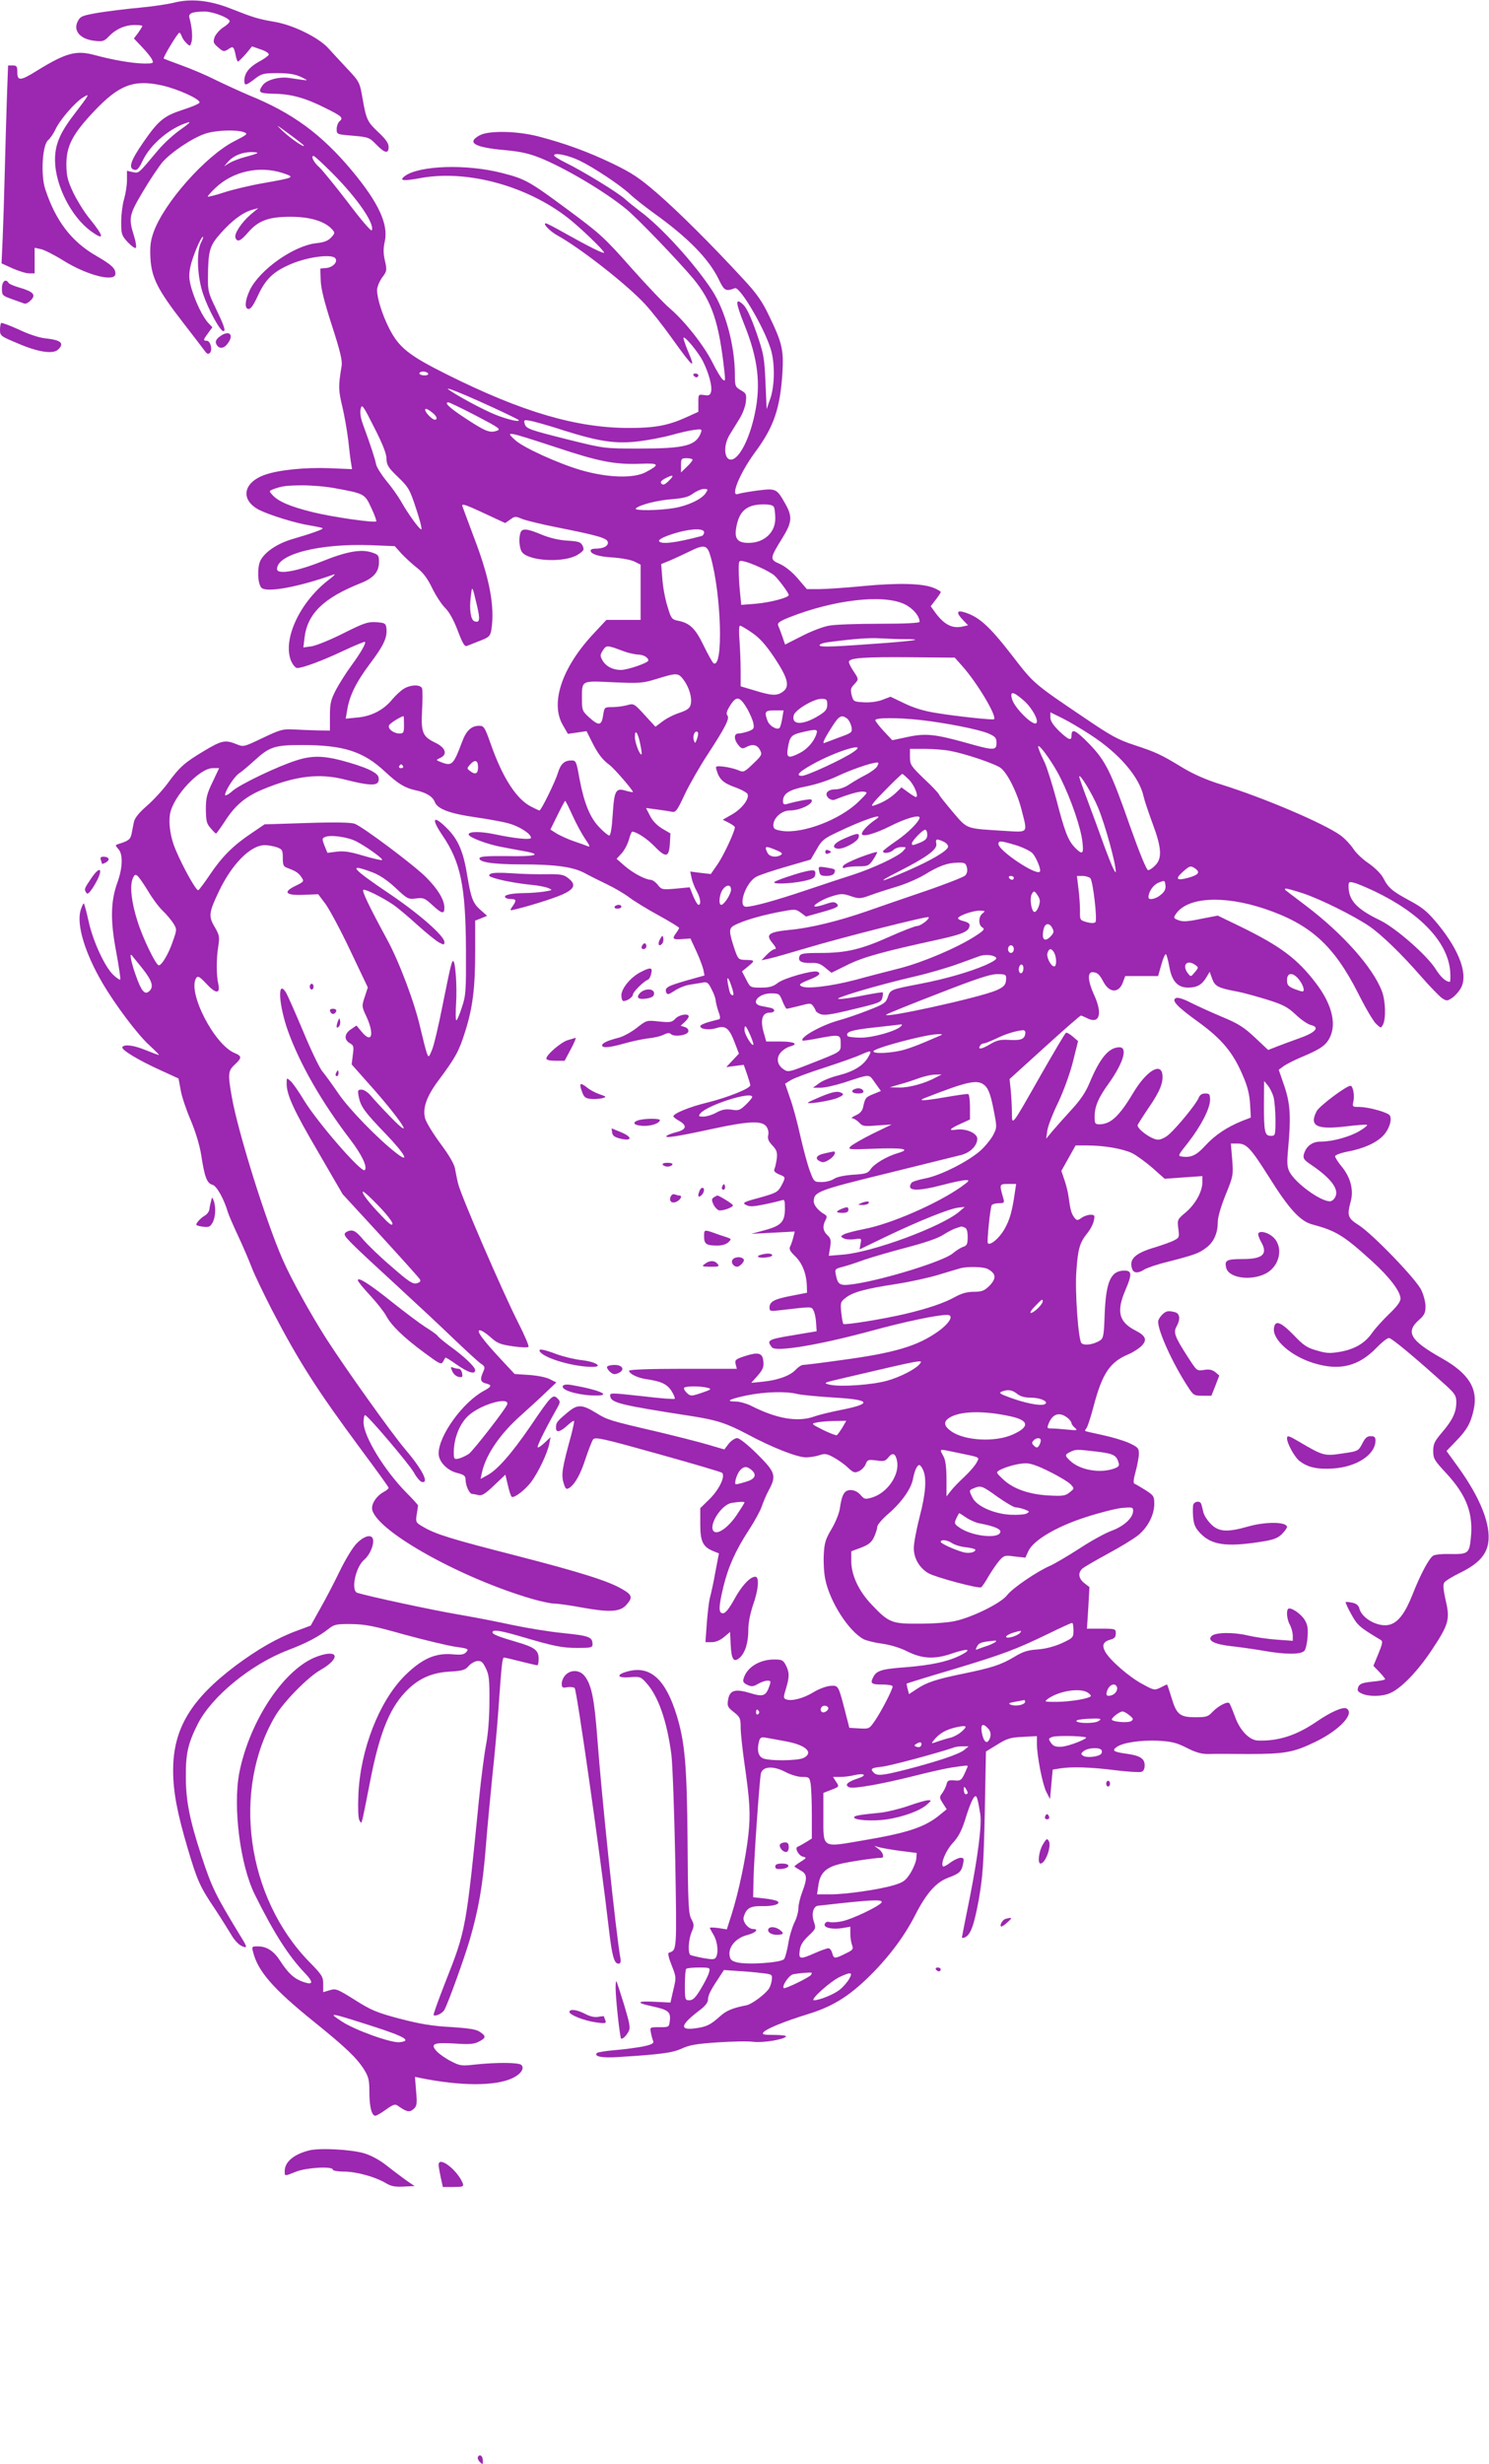 <?xml version="1.0" standalone="no"?>
<!DOCTYPE svg PUBLIC "-//W3C//DTD SVG 20010904//EN"
 "http://www.w3.org/TR/2001/REC-SVG-20010904/DTD/svg10.dtd">
<svg version="1.0" xmlns="http://www.w3.org/2000/svg"
 width="774pt" height="1280pt" viewBox="0 0 774 1280"
 preserveAspectRatio="xMidYMid meet">
<g transform="translate(0,1280) scale(0.1,-0.1)"
fill="#9c27b0" stroke="none">
<path d="M900 12785 c-30 -7 -109 -19 -175 -25 -66 -6 -162 -18 -213 -26 -85
-15 -94 -18 -108 -45 -25 -49 13 -93 88 -101 42 -5 50 -2 74 23 36 38 84 59
133 59 23 0 41 -2 41 -5 0 -3 -10 -19 -22 -36 l-22 -29 41 -43 c22 -23 46 -52
52 -64 11 -22 10 -23 -41 -23 -59 1 -160 18 -256 44 -96 26 -148 12 -298 -80
-88 -55 -104 -56 -104 -9 0 30 -3 35 -24 35 l-24 0 -6 -162 c-3 -90 -8 -262
-11 -383 -3 -121 -8 -279 -11 -351 l-6 -132 57 -26 c32 -14 70 -26 86 -26 l29
0 0 66 0 67 32 -7 c17 -3 72 -31 120 -61 122 -76 268 -112 268 -67 0 28 -19
46 -98 92 -130 74 -213 183 -267 348 -24 74 -15 228 15 254 11 9 28 34 38 55
22 49 103 143 144 167 37 23 35 19 -48 -90 -75 -98 -99 -158 -98 -239 2 -130
85 -292 187 -366 73 -53 69 -28 -11 70 -25 31 -61 89 -81 130 -30 64 -35 86
-36 146 0 96 31 157 142 275 131 139 208 169 356 136 84 -19 200 -72 194 -89
-2 -6 -39 -22 -83 -36 -102 -33 -129 -55 -209 -170 -67 -97 -79 -135 -47 -143
14 -4 24 6 43 46 41 87 143 173 239 201 14 4 -4 -12 -40 -37 -35 -24 -89 -73
-119 -109 -105 -125 -98 -119 -131 -113 l-30 7 0 -49 c0 -27 -7 -71 -15 -98
-8 -27 -15 -80 -15 -118 0 -64 2 -71 34 -106 19 -20 38 -34 42 -29 4 4 0 31
-9 60 -30 95 -26 111 46 232 36 61 82 129 101 152 45 52 154 125 221 148 54
19 165 23 204 8 21 -8 17 -12 -52 -47 -148 -76 -365 -320 -419 -473 -16 -45
-19 -75 -16 -135 6 -101 38 -164 169 -333 55 -71 107 -139 115 -150 10 -14 17
-16 25 -8 15 15 3 63 -16 63 -20 0 -19 5 7 40 l22 30 -21 22 c-29 31 -68 112
-88 181 -13 47 -14 67 -6 109 11 53 55 158 66 158 3 0 -1 -13 -10 -30 -25 -48
-20 -177 11 -268 27 -80 88 -192 105 -192 14 0 4 28 -42 124 -35 72 -39 87
-38 155 1 140 9 165 65 228 58 66 115 109 164 123 l33 9 -41 -34 c-48 -42 -86
-100 -78 -120 9 -25 27 -17 64 26 54 63 108 83 222 83 101 0 178 -23 216 -65
16 -18 16 -20 -5 -43 -16 -17 -37 -25 -75 -29 -118 -12 -295 -137 -347 -243
-26 -55 -29 -96 -8 -99 11 -2 26 18 48 66 42 91 82 129 177 169 82 34 196 50
223 32 22 -16 -4 -50 -42 -54 l-32 -3 2 -60 c1 -42 18 -111 58 -235 43 -132
55 -183 51 -210 -18 -105 -17 -128 3 -210 11 -47 25 -125 31 -175 5 -49 12
-104 15 -121 l5 -31 -117 5 c-126 5 -265 -9 -335 -34 -116 -40 -130 -132 -30
-183 57 -28 190 -69 261 -80 35 -6 66 -12 68 -15 5 -5 -57 -27 -153 -55 -81
-23 -146 -67 -170 -112 -18 -36 -15 -122 5 -142 27 -27 194 4 376 69 11 4 2
-6 -20 -23 -154 -115 -248 -313 -202 -426 9 -20 23 -37 32 -37 28 0 131 38
241 90 59 28 109 48 111 46 7 -7 -22 -57 -71 -124 -26 -35 -61 -91 -79 -124
-28 -54 -32 -72 -32 -137 l0 -76 -65 1 c-36 1 -92 3 -125 5 -54 3 -69 -1 -159
-44 -99 -47 -100 -48 -138 -32 -58 23 -76 19 -168 -36 -100 -60 -126 -82 -190
-170 -27 -36 -76 -89 -109 -117 -40 -35 -61 -62 -65 -82 -3 -16 -9 -44 -12
-61 -6 -29 -16 -37 -68 -53 -18 -6 -18 -7 0 -27 24 -27 22 -97 -6 -174 -35
-97 -37 -197 -6 -359 14 -77 24 -142 21 -144 -3 -3 -19 8 -36 24 -45 43 -106
176 -128 277 -11 49 -22 91 -25 94 -2 3 -10 -13 -17 -35 -22 -75 22 -221 113
-377 66 -113 183 -269 244 -324 30 -28 53 -51 50 -51 -4 0 -34 11 -68 25 -63
26 -112 32 -122 16 -8 -13 85 -69 198 -120 l94 -43 11 -59 c5 -33 29 -103 52
-157 26 -62 46 -128 55 -182 17 -113 30 -147 58 -154 22 -5 60 -73 81 -144 4
-13 27 -67 52 -120 25 -53 56 -126 70 -162 13 -36 62 -137 107 -225 139 -267
235 -417 462 -723 79 -106 144 -196 144 -200 0 -5 -12 -15 -26 -22 -38 -21
-66 -64 -59 -93 29 -114 463 -355 830 -462 48 -14 102 -25 119 -25 17 0 83 -9
146 -21 140 -25 195 -22 227 16 33 37 29 51 -22 80 -72 43 -221 89 -550 174
-337 86 -418 111 -482 148 -42 24 -43 26 -37 66 4 23 7 44 7 47 0 3 -26 32
-59 65 -115 116 -224 294 -224 366 0 21 3 39 8 38 14 -1 227 -252 253 -297 14
-26 33 -48 42 -50 40 -8 2 66 -90 174 -65 76 -307 415 -406 569 -80 125 -184
312 -227 411 -88 200 -233 664 -265 846 -21 119 -20 135 15 168 38 35 38 44 0
60 -107 44 -247 318 -200 390 8 12 17 8 50 -27 51 -56 76 -58 65 -5 -11 47
-11 133 0 199 7 46 5 57 -19 98 -33 55 -30 76 20 181 69 146 166 244 241 244
16 0 44 -5 62 -11 28 -10 31 -15 31 -55 0 -39 3 -46 28 -54 40 -15 54 -24 70
-48 13 -20 12 -22 -31 -43 -69 -33 -53 -51 41 -47 l76 3 37 -49 c20 -27 79
-136 129 -242 l92 -193 -16 -49 c-16 -48 -16 -50 9 -103 43 -94 27 -143 -26
-77 l-26 31 -31 -21 c-34 -24 -34 -55 0 -73 16 -9 18 -17 12 -59 l-6 -49 87
-98 c166 -185 251 -314 118 -178 -43 44 -90 95 -105 113 -15 18 -36 32 -48 32
-20 0 -22 -3 -15 -37 9 -50 31 -80 142 -195 99 -103 127 -156 51 -96 -93 72
-244 227 -299 308 -32 47 -70 99 -85 117 -14 18 -59 111 -99 208 -41 97 -81
188 -90 202 -44 67 -36 -66 11 -200 63 -175 176 -372 326 -568 60 -79 89 -141
74 -157 -17 -16 -245 247 -316 363 -27 45 -58 89 -69 99 -21 19 -21 19 -21
-13 0 -58 37 -139 165 -357 l126 -217 197 -214 c108 -118 201 -221 205 -229 5
-9 0 -15 -17 -20 -21 -5 -42 9 -130 86 -59 50 -125 114 -148 141 -33 39 -47
49 -67 47 -13 -2 -26 -9 -29 -16 -5 -15 25 -44 273 -272 99 -91 232 -215 295
-276 63 -60 126 -118 139 -127 22 -14 23 -19 13 -42 -18 -39 -15 -54 13 -61
33 -8 32 -16 -9 -38 -110 -59 -236 -233 -236 -326 0 -42 44 -88 96 -101 36 -9
44 -15 44 -35 0 -30 20 -74 34 -74 6 0 21 -3 33 -6 17 -5 35 6 81 50 l59 56
13 -55 c7 -31 16 -58 20 -60 13 -8 70 36 101 77 37 50 84 148 94 198 l7 35
-31 -29 c-17 -16 -33 -27 -36 -24 -5 5 38 92 96 195 23 40 23 43 7 59 -24 24
-33 15 -140 -143 -98 -143 -174 -230 -227 -257 l-33 -18 7 33 c21 94 95 202
205 299 40 36 97 88 127 117 l55 52 -34 17 c-19 10 -65 19 -108 22 l-75 5 -70
75 c-95 102 -132 152 -111 152 9 0 34 -16 56 -36 34 -31 51 -38 115 -47 41 -6
78 -8 82 -3 4 4 -21 62 -55 129 -78 153 -299 663 -311 720 -6 23 -12 58 -16
77 -3 22 -31 70 -75 129 -38 51 -74 110 -80 131 -15 54 8 117 73 203 84 113
103 146 135 249 39 122 52 224 52 419 l0 157 31 12 31 13 -35 31 c-38 33 -49
62 -67 171 -21 131 -47 194 -109 255 -70 69 -81 49 -22 -38 95 -139 121 -263
123 -587 1 -222 0 -245 -21 -307 -12 -38 -25 -68 -29 -68 -4 0 -4 42 -1 92 5
84 -3 203 -14 215 -8 7 -14 -18 -56 -227 -21 -107 -46 -213 -56 -235 -16 -39
-17 -39 -26 -16 -5 13 -20 72 -34 131 -29 129 -109 343 -173 460 -96 177 -133
255 -123 258 12 4 102 -41 156 -78 22 -15 78 -62 125 -105 47 -42 97 -83 113
-91 24 -13 27 -13 27 3 0 31 -132 147 -285 250 -199 134 -221 161 -90 112 38
-14 78 -41 121 -81 62 -58 66 -60 106 -55 39 5 46 2 85 -34 50 -46 63 -49 63
-14 0 41 -34 97 -95 158 -64 64 -327 261 -371 278 -20 7 -96 9 -249 4 l-220
-7 -69 -47 c-93 -62 -152 -121 -214 -213 -28 -42 -56 -79 -61 -82 -10 -6 -79
117 -119 212 -26 61 -37 135 -28 185 17 92 153 237 222 237 l33 0 -34 -72
c-30 -62 -35 -83 -35 -143 1 -60 4 -74 25 -97 13 -16 26 -28 28 -28 2 0 23 29
46 64 54 84 107 128 198 166 166 69 292 85 424 51 147 -37 184 -35 177 10 -3
26 -69 56 -197 90 -93 24 -153 24 -228 0 -97 -30 -293 -124 -334 -159 -21 -19
-39 -28 -39 -21 0 21 48 96 73 112 13 8 48 38 79 66 79 72 105 81 247 81 217
0 320 -33 433 -139 68 -63 103 -84 158 -96 54 -11 90 -33 100 -61 14 -36 77
-60 210 -79 63 -9 141 -23 174 -32 57 -16 116 -54 116 -75 0 -12 -81 -4 -186
18 -75 16 -140 16 -138 -1 2 -15 100 -52 174 -65 36 -7 89 -17 118 -22 93 -17
56 -28 -90 -25 -101 1 -142 -1 -145 -10 -8 -21 69 -33 217 -33 179 0 268 -13
329 -45 25 -14 78 -40 117 -59 40 -19 92 -50 117 -69 24 -18 92 -60 151 -92
58 -32 106 -61 106 -65 0 -3 -7 -15 -15 -26 -23 -30 -18 -36 30 -32 l44 3 30
-65 c17 -36 33 -80 37 -96 l6 -31 -93 -26 c-100 -29 -115 -37 -106 -62 6 -13
12 -12 44 9 21 14 56 28 78 31 22 3 52 9 67 11 23 5 30 0 47 -35 12 -22 21
-48 21 -58 1 -10 7 -35 14 -56 11 -28 11 -39 3 -42 -7 -1 -31 -8 -54 -14 -24
-7 -43 -16 -43 -21 0 -17 48 -22 85 -10 47 15 66 -1 95 -78 l21 -55 -33 -35
-33 -35 45 6 46 6 17 -48 c9 -27 17 -53 17 -58 0 -17 -115 -63 -223 -90 -92
-22 -177 -57 -177 -72 0 -3 14 -14 30 -23 44 -25 38 -46 -15 -59 -25 -6 -48
-16 -51 -20 -7 -12 48 -4 238 37 189 41 260 44 282 12 9 -13 13 -31 9 -45 -4
-18 2 -32 22 -53 22 -23 26 -35 23 -67 -3 -21 -8 -45 -12 -54 -5 -12 1 -19 23
-29 36 -14 36 -14 12 -60 -18 -32 -26 -37 -112 -61 -86 -23 -92 -27 -71 -38
19 -10 37 -9 95 3 40 8 80 18 90 21 15 6 17 1 17 -43 0 -68 -19 -89 -105 -112
l-70 -19 113 6 113 6 -7 -29 c-4 -16 -11 -37 -16 -47 -8 -15 -2 -26 26 -53 36
-35 58 -90 60 -154 l1 -35 -82 -16 c-89 -17 -113 -30 -113 -61 0 -19 5 -20 53
-14 174 20 164 20 176 -2 6 -11 12 -39 13 -63 l3 -44 -125 -21 c-128 -21 -137
-26 -107 -63 21 -25 248 13 527 89 165 45 332 80 383 80 38 0 14 -43 -48 -87
-106 -75 -226 -111 -503 -148 -100 -14 -189 -25 -198 -25 -8 0 -25 -11 -38
-25 -29 -31 -92 -54 -171 -62 l-60 -6 33 37 c27 31 33 45 30 74 -4 45 -25 51
-99 27 -46 -15 -50 -20 -45 -41 l6 -24 -280 0 c-176 0 -280 -4 -280 -10 0 -16
43 -37 90 -44 78 -11 108 -26 131 -62 12 -19 19 -37 16 -40 -3 -3 -80 3 -171
14 -166 18 -167 18 -164 -1 5 -34 56 -46 418 -102 135 -21 185 -37 295 -95
128 -69 259 -120 304 -120 21 0 53 5 70 11 28 10 39 8 74 -11 23 -13 57 -36
74 -53 29 -27 35 -29 58 -19 14 7 30 23 35 37 9 23 13 24 55 19 39 -6 47 -4
63 16 22 27 37 21 45 -19 14 -71 -49 -164 -128 -189 -38 -11 -41 -11 -62 13
-14 16 -33 25 -51 25 -33 0 -46 -22 -57 -99 -4 -24 -23 -71 -43 -104 -31 -52
-37 -72 -40 -133 -2 -39 1 -97 8 -128 24 -118 123 -271 200 -311 14 -7 57 -18
96 -23 43 -6 95 -22 132 -41 74 -37 141 -41 227 -11 82 28 112 26 54 -5 -67
-35 -154 -54 -288 -65 -125 -9 -154 -17 -171 -50 -18 -34 -12 -40 45 -40 31 0
55 -4 55 -10 0 -16 -59 -130 -92 -178 -29 -42 -30 -43 -81 -40 l-52 3 -18 70
c-40 155 -38 150 -81 148 -22 -2 -60 -16 -89 -34 -51 -31 -112 -47 -141 -36
-14 5 -14 12 -1 54 19 61 19 87 0 123 -14 27 -21 30 -61 30 -75 0 -141 -40
-158 -97 -6 -18 -2 -25 19 -35 21 -10 31 -9 55 5 15 9 37 17 49 17 18 0 19 -3
10 -29 -18 -51 -32 -56 -98 -36 -79 24 -107 16 -116 -32 -6 -34 -4 -40 29 -66
33 -26 36 -33 36 -80 0 -29 9 -110 19 -182 29 -202 33 -266 21 -377 -13 -117
-50 -296 -87 -412 l-25 -78 -44 7 c-24 3 -44 4 -44 1 0 -3 9 -20 20 -38 20
-34 26 -93 11 -116 -6 -11 -20 -11 -65 -3 -32 6 -61 13 -67 16 -14 9 -11 78 6
119 14 33 14 39 -2 69 -14 28 -17 77 -19 402 -3 392 -14 516 -56 653 -57 186
-135 259 -248 232 -70 -17 -66 -38 4 -32 52 4 57 2 84 -28 63 -68 109 -199
132 -375 6 -49 15 -295 20 -545 8 -480 9 -469 -33 -483 -7 -2 -1 -28 14 -65
24 -61 25 -63 9 -128 l-15 -66 -82 4 c-93 5 -100 -5 -15 -23 84 -18 99 -29 94
-73 -4 -36 -4 -36 -54 -36 -50 0 -50 0 -45 -27 3 -16 8 -35 12 -44 5 -13 -6
-19 -52 -29 -32 -6 -97 -15 -145 -19 -48 -4 -91 -11 -95 -15 -18 -18 27 -27
112 -21 225 14 280 22 329 44 38 18 77 25 185 32 75 5 159 7 187 3 51 -6 160
12 170 28 3 4 -25 8 -62 8 -56 0 -65 2 -55 14 15 18 108 56 231 94 123 38 204
87 303 181 107 102 194 216 253 331 59 116 110 173 172 196 59 22 70 32 78 72
6 27 4 32 -13 32 -10 0 -34 -11 -53 -25 -18 -14 -36 -23 -38 -20 -14 14 14 82
50 121 29 31 46 64 63 116 26 85 45 128 56 128 7 0 12 -17 24 -90 10 -55 -12
-225 -55 -442 -22 -108 -40 -199 -40 -202 0 -3 6 -3 14 0 31 12 49 62 74 198
21 123 25 182 31 454 l6 314 59 36 c51 32 69 37 132 40 l74 4 0 -40 c0 -64 29
-211 49 -250 l19 -37 7 77 7 76 37 6 c60 10 159 7 286 -9 65 -8 127 -12 137
-9 12 3 18 15 18 34 0 36 -24 51 -98 61 -64 9 -73 16 -48 34 31 23 125 37 216
33 71 -4 95 -10 149 -37 46 -24 76 -32 110 -32 25 1 120 1 210 0 190 0 235 8
350 64 124 60 204 146 161 172 -18 11 -81 -16 -161 -71 -102 -69 -196 -99
-301 -95 -44 2 -93 53 -118 123 -13 35 -26 67 -30 71 -10 11 -59 -15 -89 -47
-21 -23 -33 -26 -86 -26 -82 0 -99 14 -125 100 -12 39 -22 70 -24 70 -2 0 -17
-7 -34 -16 -31 -15 -34 -14 -91 17 -70 36 -175 128 -197 171 -18 34 -8 52 31
62 18 5 25 13 25 31 0 24 -2 25 -75 25 l-75 0 7 108 6 108 -27 21 c-30 24 -34
53 -9 76 10 8 70 43 133 77 63 34 134 77 157 96 50 41 83 106 83 162 0 40 -3
44 -46 72 -26 16 -51 31 -57 33 -7 2 -5 24 6 63 9 33 17 75 17 93 0 29 -5 34
-52 56 -29 13 -91 31 -138 41 -47 10 -87 19 -89 21 -2 1 1 8 7 15 5 7 22 57
36 111 45 172 85 232 181 272 22 9 52 28 67 42 33 32 25 54 -30 82 -86 44
-100 98 -52 210 35 81 34 101 -5 101 -71 0 -96 -56 -103 -228 -4 -112 -6 -124
-26 -136 -33 -21 -83 -27 -95 -12 -16 20 -34 268 -26 373 8 115 17 147 55 195
17 20 33 51 36 68 6 27 4 30 -18 30 -13 0 -34 -7 -46 -16 -22 -15 -24 -15 -38
2 -15 21 -20 37 -29 104 -3 25 -13 66 -22 91 l-16 47 37 66 37 66 62 0 c86 0
184 -17 232 -40 22 -11 69 -45 105 -76 l64 -57 98 7 98 7 0 -32 c0 -49 -37
-115 -87 -157 -43 -36 -44 -38 -38 -84 6 -44 5 -47 -22 -61 -15 -8 -60 -24
-99 -36 -106 -31 -138 -63 -118 -115 8 -20 33 -20 61 -1 12 8 66 27 120 40
144 37 165 45 202 73 40 29 61 76 61 133 0 26 16 81 41 143 40 98 40 103 34
184 l-7 82 35 0 c47 0 68 -23 166 -178 100 -160 160 -226 222 -242 126 -34
163 -57 313 -193 90 -82 146 -156 146 -193 0 -16 -21 -43 -60 -80 -33 -32 -71
-74 -86 -95 -37 -55 -90 -86 -164 -100 -57 -10 -74 -9 -125 6 -51 14 -70 27
-122 82 -67 68 -96 78 -101 33 -7 -60 89 -144 205 -180 135 -42 234 -18 328
79 27 28 56 51 65 51 14 0 140 -105 298 -248 45 -41 52 -53 52 -85 0 -52 -19
-93 -73 -156 -40 -47 -47 -61 -47 -98 0 -40 6 -49 69 -117 105 -114 141 -209
126 -340 -8 -76 -14 -80 -114 -78 -35 1 -71 -3 -80 -8 -21 -11 -67 -96 -110
-206 -37 -93 -73 -141 -117 -153 -57 -16 -145 31 -158 84 -4 16 -16 26 -37 30
-17 4 -32 5 -34 3 -2 -2 11 -31 29 -63 32 -58 42 -67 154 -134 11 -6 8 -20
-13 -71 l-26 -63 30 -31 c17 -18 31 -35 31 -38 0 -4 -30 -10 -66 -13 -54 -6
-67 -11 -74 -29 -6 -17 -3 -23 19 -33 36 -17 105 -16 146 2 56 23 142 111 216
222 90 135 97 161 74 259 -12 53 -15 82 -8 93 5 9 43 32 84 52 92 45 135 91
145 155 14 95 -41 233 -156 393 l-61 84 49 51 c57 58 77 94 92 162 25 110 -25
190 -166 269 -163 92 -189 135 -119 198 29 25 35 38 35 71 0 22 -10 60 -22 85
-27 57 -252 290 -325 337 -58 37 -62 49 -41 127 15 58 -3 124 -49 179 -18 22
-33 45 -33 52 0 6 28 17 64 24 84 16 145 43 184 81 36 36 53 98 31 112 -26 17
-112 39 -152 39 -37 0 -38 1 -32 29 7 31 -2 81 -15 81 -22 0 -162 -105 -176
-132 -40 -77 0 -97 152 -79 58 7 108 11 110 8 3 -3 -15 -18 -41 -33 -52 -30
-139 -54 -201 -54 -44 0 -76 -25 -87 -68 -4 -19 2 -28 35 -50 107 -72 151
-130 128 -171 -6 -12 -18 -21 -27 -21 -50 0 -179 94 -210 153 -13 26 -14 47
-7 122 15 166 11 232 -20 324 l-29 84 24 18 c13 10 58 33 99 50 95 40 124 60
144 103 34 72 7 175 -76 282 -95 124 -182 189 -386 289 l-122 59 -88 -17 c-67
-14 -94 -16 -116 -7 -26 10 -27 12 -14 32 59 88 246 99 460 28 239 -80 361
-190 488 -440 37 -74 79 -146 93 -158 25 -24 25 -24 36 -4 16 31 13 126 -6
174 -47 123 -203 298 -393 442 -58 44 -107 81 -109 83 -2 2 -2 5 0 7 3 3 45
-9 94 -25 92 -31 261 -115 344 -171 62 -43 166 -143 267 -259 46 -53 96 -104
110 -114 23 -15 27 -15 50 0 14 9 34 30 45 48 43 68 -1 194 -114 333 -55 67
-80 88 -146 124 -93 50 -114 67 -140 118 -11 22 -42 53 -76 77 -32 21 -68 56
-81 77 -14 21 -43 52 -66 69 -87 62 -393 193 -620 264 -78 24 -145 54 -200 87
-115 70 -140 81 -252 118 -83 27 -123 49 -248 134 -280 189 -272 182 -390 335
-119 153 -171 199 -250 222 -36 10 -37 -6 -2 -42 l26 -27 -31 -7 c-53 -11 -96
12 -143 78 l-20 28 26 34 c14 18 26 36 26 40 0 3 -16 13 -36 21 -57 24 -185
27 -365 10 -92 -9 -195 -16 -231 -16 l-64 0 -48 56 c-30 35 -66 63 -93 75 -53
23 -52 28 13 133 52 84 54 112 15 181 -44 78 -48 79 -144 67 -45 -6 -90 -14
-101 -18 -42 -16 9 108 89 217 98 132 130 228 142 411 7 122 -1 157 -72 303
-34 71 -63 112 -131 185 -168 182 -340 353 -449 447 -91 79 -131 105 -230 153
-127 61 -244 104 -385 141 -111 29 -260 32 -307 6 -70 -38 -27 -63 134 -77 76
-7 123 -17 180 -40 129 -52 336 -174 448 -266 59 -48 271 -269 349 -362 97
-118 133 -226 161 -477 6 -53 5 -58 -9 -46 -8 7 -31 45 -51 85 -43 88 -145
217 -222 283 -31 26 -123 123 -204 214 -137 155 -160 176 -332 303 -196 145
-218 157 -336 187 -185 48 -430 40 -506 -15 -34 -25 -10 -28 86 -10 240 42
546 -41 760 -207 62 -48 189 -170 189 -181 0 -9 -81 32 -215 107 -44 25 -83
45 -88 45 -18 0 20 -40 57 -61 121 -66 367 -259 459 -359 31 -33 94 -113 141
-179 112 -156 125 -165 80 -60 -14 34 -23 63 -21 65 8 8 77 -76 101 -123 31
-62 49 -130 42 -158 -5 -18 -11 -21 -36 -17 -30 4 -30 4 -30 -41 l0 -46 -57
-26 c-98 -45 -167 -58 -303 -58 -274 0 -556 83 -945 277 -201 100 -252 141
-303 242 -35 69 -62 155 -62 197 0 17 12 45 26 65 25 33 26 37 15 87 -9 38 -9
65 -1 100 20 90 -32 202 -171 369 -158 189 -308 299 -534 391 -49 21 -128 57
-175 80 -47 24 -125 57 -175 75 -49 18 -92 34 -94 36 -5 5 73 134 81 134 4 0
9 -8 13 -19 3 -10 14 -26 25 -36 18 -17 19 -16 26 9 6 27 1 79 -11 122 -8 25
14 34 80 34 39 0 117 -29 128 -47 4 -6 -10 -21 -31 -34 -20 -13 -41 -37 -47
-53 -8 -25 -6 -31 19 -52 26 -23 30 -24 52 -10 26 18 29 15 39 -31 3 -18 9
-33 12 -33 3 0 21 18 40 39 l33 40 46 -16 c25 -8 43 -20 41 -27 -2 -6 -25 -23
-52 -37 -50 -28 -74 -59 -75 -96 0 -30 7 -29 54 7 36 28 46 30 120 30 60 0 91
-6 121 -20 44 -22 48 -21 -61 -5 -54 8 -119 -10 -139 -38 -26 -37 -19 -42 59
-44 89 -1 164 -22 267 -74 87 -43 95 -51 74 -69 -8 -7 -15 -25 -15 -40 0 -28
0 -28 84 -35 81 -7 86 -9 122 -46 45 -46 64 -49 64 -12 0 18 -14 39 -49 72
-62 58 -67 69 -86 177 -15 86 -16 89 -78 155 -34 36 -79 85 -99 107 -50 56
-181 121 -278 138 -90 16 -108 21 -230 69 -111 44 -210 54 -300 30z m680 -742
c0 -10 -67 36 -109 75 -42 40 -39 38 32 -14 42 -31 77 -58 77 -61z m-242 -38
c-3 -3 -31 -12 -62 -20 -31 -8 -69 -23 -84 -32 l-27 -17 20 23 c26 31 71 50
119 51 22 0 37 -2 34 -5z m1674 -39 c71 -34 212 -127 263 -175 22 -21 78 -65
125 -99 176 -126 285 -237 337 -345 28 -58 36 -62 83 -44 25 10 147 -195 185
-312 24 -73 23 -192 -1 -262 l-19 -54 -6 140 c-6 131 -9 147 -48 260 -29 82
-51 128 -69 144 -41 37 -39 10 7 -105 71 -176 87 -309 55 -461 -26 -125 -75
-225 -116 -239 -43 -13 -52 68 -15 128 12 20 35 57 51 83 16 25 31 65 33 88 4
39 2 44 -26 60 -29 17 -31 21 -31 80 0 151 -49 332 -118 438 -92 141 -268 334
-378 414 -21 16 -55 43 -74 60 -38 35 -220 146 -312 191 -32 16 -58 32 -58 37
0 16 73 1 132 -27z m-1288 -62 c133 -133 223 -264 209 -300 -3 -8 -54 51 -124
144 -66 86 -133 168 -148 182 -30 26 -47 60 -31 60 5 0 47 -39 94 -86z m-254
-3 c65 -22 63 -23 -100 -52 -69 -12 -162 -34 -207 -49 -46 -15 -83 -24 -83
-21 0 4 17 23 38 43 91 88 229 119 352 79z m755 -1041 c4 -6 -5 -10 -19 -10
-14 0 -26 5 -26 10 0 6 9 10 19 10 11 0 23 -4 26 -10z m470 -241 c14 -14 -51
0 -115 25 -67 26 -218 108 -251 135 -13 11 62 -18 166 -65 105 -47 194 -90
200 -95z m-221 22 c124 -65 132 -71 107 -79 -35 -12 -58 -3 -163 66 -81 53
-112 82 -87 82 5 0 70 -31 143 -69z m-465 -224 c1 -33 9 -46 60 -95 55 -53 61
-64 94 -164 20 -60 32 -108 27 -108 -10 0 -67 78 -105 145 -16 28 -50 76 -77
108 -26 32 -50 70 -53 85 -5 27 -28 98 -67 204 -14 38 -18 66 -13 85 6 26 12
18 70 -97 44 -86 64 -137 64 -163z m244 235 c19 -17 22 -32 7 -32 -13 0 -50
37 -50 51 0 11 15 4 43 -19z m681 -89 c182 -57 268 -70 389 -55 50 6 126 21
167 32 41 12 94 24 118 27 38 5 42 4 36 -13 -25 -69 -81 -84 -323 -84 -177 0
-179 0 -357 44 -216 54 -230 59 -237 86 -5 19 -2 20 31 14 21 -4 100 -26 176
-51z m-39 -88 c216 -72 303 -89 432 -84 101 4 106 -3 29 -44 -63 -33 -198 -29
-336 11 -117 34 -300 117 -342 156 -54 49 -46 47 217 -39z m705 -63 c0 -5 -13
-21 -30 -37 l-30 -29 0 37 c0 34 2 37 30 37 17 0 30 -4 30 -8z m-123 -109
c-20 -20 -30 -24 -38 -16 -8 8 -4 15 17 27 44 23 52 19 21 -11z m-1736 -39
c154 -28 155 -29 189 -102 17 -36 28 -67 26 -70 -10 -9 -227 22 -332 48 -117
29 -177 55 -208 89 -18 20 -18 21 5 30 44 16 63 19 150 20 48 0 124 -6 170
-15z m1927 -26 c-21 -31 -92 -65 -164 -77 -75 -13 -212 -15 -199 -2 20 19 111
42 187 48 60 5 86 11 110 29 18 13 43 24 56 24 23 0 24 -1 10 -22z m-1016
-137 c24 18 28 18 63 3 21 -8 106 -29 189 -45 211 -42 256 -55 256 -78 0 -19
-25 -31 -67 -31 -13 0 -23 -4 -23 -10 0 -18 43 -32 118 -36 43 -3 92 -12 110
-21 l32 -16 0 -144 0 -143 -89 0 -89 0 -69 -74 c-163 -175 -224 -359 -157
-473 l26 -45 48 7 49 7 27 -54 c32 -64 55 -94 93 -122 25 -19 121 -130 121
-140 0 -2 -16 1 -35 6 -54 17 -62 4 -70 -122 -4 -67 -11 -110 -18 -110 -6 0
-29 19 -52 43 -49 51 -79 126 -103 253 -16 90 -18 94 -42 94 -36 0 -56 -18
-70 -65 -14 -46 -87 -195 -96 -195 -2 0 -22 9 -43 20 -77 39 -149 151 -211
328 -30 85 -35 92 -59 92 -41 0 -68 -25 -90 -86 -44 -117 -52 -125 -108 -103
-28 11 -28 11 -5 22 40 18 29 53 -25 79 -67 32 -75 53 -69 170 3 53 3 103 0
112 -8 22 -62 20 -97 -3 -16 -10 -42 -35 -59 -55 -44 -54 -108 -87 -180 -93
l-61 -6 7 41 c12 78 46 147 121 247 73 97 90 137 83 186 -3 21 -9 24 -52 27
-44 3 -64 -4 -170 -57 -67 -34 -141 -64 -165 -68 l-44 -6 6 51 c15 124 99 206
290 282 69 27 97 59 97 111 0 34 -3 38 -36 49 -57 19 -131 6 -260 -46 -133
-53 -234 -70 -234 -40 0 78 222 134 488 124 l124 -5 36 -40 c21 -22 57 -55 80
-73 31 -24 54 -54 78 -104 19 -39 49 -85 67 -103 21 -20 45 -62 66 -118 27
-70 36 -85 49 -80 10 4 40 16 68 27 47 18 52 24 58 56 19 119 -8 266 -89 477
-31 83 -59 158 -62 167 -4 14 21 5 109 -36 l114 -53 26 18z m1372 63 c3 -9 6
-35 6 -58 0 -73 -59 -126 -139 -126 -55 0 -73 20 -65 73 14 91 53 126 140 127
38 0 53 -4 58 -16z m-364 -129 c0 -9 -6 -17 -12 -19 -137 -36 -211 -45 -222
-27 -4 5 14 17 38 26 96 37 196 47 196 20z m34 -127 c56 -196 67 -584 15 -553
-6 4 -29 46 -52 93 -43 89 -72 116 -134 128 -30 6 -35 11 -53 73 -12 36 -24
101 -27 143 l-6 78 49 20 c27 12 71 32 99 46 77 38 92 34 109 -28z m256 -55
c30 -13 63 -32 74 -41 23 -21 76 -92 76 -103 0 -13 -93 -38 -171 -45 l-76 -6
-6 62 c-4 35 -7 87 -7 117 0 53 0 53 28 47 15 -3 52 -17 82 -31z m-1471 -197
c18 -75 15 -93 -13 -83 -19 7 -27 60 -19 126 7 62 7 63 32 -43z m2224 5 c43
-21 77 -61 77 -91 0 -6 -70 -10 -209 -10 -114 0 -233 -4 -262 -10 -30 -5 -93
-29 -141 -54 l-87 -44 -14 41 c-8 23 -18 49 -22 58 -5 13 7 22 57 42 232 92
491 122 601 68z m-792 -149 c39 -27 71 -63 117 -132 69 -105 79 -147 40 -174
-30 -21 -56 -20 -144 7 l-74 22 0 81 c0 45 -3 115 -6 157 -4 48 -3 77 3 77 5
0 34 -17 64 -38z m793 -32 c95 0 62 -7 -89 -19 -280 -21 -355 -24 -355 -13 0
6 19 13 43 16 145 19 220 24 277 20 36 -2 92 -4 124 -4z m-1459 -64 c22 -8 54
-15 70 -16 29 0 55 -15 55 -31 0 -12 -108 -49 -143 -49 -42 0 -78 19 -96 51
-12 22 -12 28 3 51 19 28 20 28 111 -6z m1758 -77 c78 -88 180 -259 164 -275
-5 -5 -194 15 -297 32 -65 10 -118 26 -168 50 l-73 35 -42 -16 c-26 -10 -64
-15 -97 -13 -52 3 -54 4 -63 37 -7 28 -5 37 12 55 26 28 26 27 -4 72 -14 21
-24 42 -22 48 6 19 85 24 321 22 l229 -2 40 -45z m-1449 -71 c29 -40 45 -94
36 -128 -4 -19 -18 -29 -59 -43 -29 -9 -69 -30 -88 -45 l-36 -27 -56 61 c-55
60 -57 61 -91 51 -19 -5 -54 -10 -77 -10 -41 0 -41 0 -48 -43 -8 -54 -22 -56
-73 -10 -35 32 -37 38 -37 93 0 101 -7 97 163 89 139 -6 152 -5 227 18 104 32
110 32 139 -6z m1769 -108 c41 -36 78 -103 64 -116 -17 -17 -113 78 -126 124
-13 44 5 42 62 -8z m-1438 -43 c13 -24 28 -57 31 -74 5 -27 3 -31 -27 -42 -17
-6 -40 -11 -50 -11 -25 0 -25 -31 -1 -60 15 -19 22 -21 40 -11 33 18 58 13 72
-14 13 -24 11 -28 -35 -72 -47 -45 -50 -46 -79 -33 -17 7 -51 15 -75 18 -41 4
-43 3 -36 -19 14 -47 34 -66 95 -88 34 -12 64 -29 66 -36 10 -25 -30 -76 -80
-105 l-49 -28 32 -16 c17 -9 31 -19 31 -23 0 -21 -58 -146 -89 -191 l-36 -52
-54 6 -53 7 7 -34 c4 -19 16 -49 26 -67 20 -35 25 -72 10 -72 -5 0 -17 20 -28
46 l-18 45 -73 -7 c-70 -6 -73 -5 -93 20 -11 14 -28 26 -37 26 -28 1 -94 36
-137 74 l-40 35 26 28 c14 15 31 47 38 71 6 23 14 42 17 42 22 0 77 -36 114
-74 61 -63 77 -61 82 10 l3 55 -43 25 c-26 16 -50 40 -63 66 l-21 41 52 -7
c29 -4 65 -9 79 -12 24 -5 29 1 72 93 26 54 79 146 118 205 92 141 115 186
102 202 -8 9 -3 24 16 54 32 49 49 45 88 -21z m415 23 c0 -24 -8 -35 -42 -56
-83 -52 -146 -52 -132 1 8 28 102 84 142 85 29 0 32 -3 32 -30z m-234 -72 c-4
-24 -10 -46 -14 -49 -13 -13 -52 10 -62 36 -18 48 -14 55 36 55 l47 0 -7 -42z
m1604 -86 c148 -96 253 -218 275 -321 4 -19 25 -81 46 -138 47 -125 51 -182
14 -218 -13 -14 -30 -25 -37 -25 -8 0 -44 88 -92 223 -103 294 -129 345 -216
435 -70 71 -90 80 -90 41 0 -29 -15 -23 -65 24 -31 31 -45 52 -45 70 l0 27 63
-31 c34 -17 100 -56 147 -87z m-3570 53 c0 -40 -2 -45 -23 -45 -31 0 -62 24
-55 42 5 11 60 46 76 48 1 0 2 -20 2 -45z m2303 33 c9 -7 19 -26 23 -43 5 -29
4 -31 -63 -55 -37 -14 -72 -27 -77 -29 -14 -6 -1 22 39 84 36 57 49 64 78 43z
m382 -8 c133 -15 304 -49 353 -70 36 -16 42 -23 42 -49 0 -40 -14 -40 -152 -1
-168 47 -216 52 -310 32 l-80 -17 -44 47 c-24 26 -44 52 -44 57 0 14 115 14
235 1z m-541 -72 c-12 -39 -47 -79 -86 -99 -60 -31 -71 -26 -63 24 10 61 18
70 72 83 77 18 85 17 77 -8z m-916 -53 c6 -27 9 -51 7 -53 -8 -9 -35 60 -35
90 0 44 16 24 28 -37z m301 53 c0 -7 -4 -22 -8 -32 -7 -18 -8 -18 -14 -3 -7
20 1 47 14 47 5 0 9 -6 8 -12z m1884 -230 c56 -113 107 -262 114 -335 7 -60
-1 -65 -40 -25 -35 37 -52 79 -97 253 -22 81 -49 166 -60 189 -11 22 -25 53
-30 68 -22 60 67 -57 113 -150z m-1077 136 c-53 -37 -242 -124 -267 -124 -39
0 -12 25 77 72 125 65 267 104 190 52z m506 5 c83 -16 235 -68 261 -89 35 -28
85 -128 107 -216 32 -125 38 -117 -87 -110 -207 13 -192 7 -270 98 -37 44 -70
85 -72 91 -2 7 -37 44 -78 82 -68 66 -73 73 -73 113 l0 42 80 0 c43 0 103 -5
132 -11z m-2457 -84 c0 -34 -14 -41 -40 -21 -19 14 -19 15 -1 35 25 28 41 22
41 -14z m2075 5 c-6 -11 -33 -31 -60 -45 -26 -13 -65 -36 -86 -50 -20 -14 -51
-25 -69 -25 -43 0 -62 -22 -39 -45 10 -9 23 -13 33 -9 67 27 128 45 149 42 25
-3 24 -4 -24 -51 -95 -94 -291 -169 -399 -153 -38 6 -45 11 -45 30 0 37 43 76
85 76 56 0 131 38 112 57 -5 4 -70 -7 -129 -24 -13 -3 -18 1 -18 15 0 40 32
60 120 77 48 9 118 32 160 52 69 33 177 71 208 72 10 1 10 -4 2 -19z m-2465 0
c3 -5 -1 -10 -10 -10 -9 0 -13 5 -10 10 3 6 8 10 10 10 2 0 7 -4 10 -10z
m2632 -72 c28 -30 50 -88 34 -88 -4 0 -22 11 -41 25 l-34 25 -30 -29 c-32 -30
-73 -53 -116 -66 -18 -5 -2 16 60 79 46 47 87 86 90 86 3 0 20 -15 37 -32z
m980 -141 c37 -88 93 -291 93 -335 -1 -15 -25 39 -56 123 -30 83 -72 198 -94
256 -22 58 -40 110 -40 114 0 23 66 -85 97 -158z m-2731 -43 c19 -42 49 -97
66 -122 25 -36 27 -44 12 -37 -10 4 -43 16 -73 26 -29 10 -68 28 -87 39 l-33
21 37 75 c20 41 38 74 40 74 2 0 19 -34 38 -76z m1574 -22 c-37 -25 -70 -59
-70 -73 0 -19 67 -1 150 41 77 39 150 60 150 43 0 -19 -61 -81 -124 -123 -36
-25 -66 -48 -66 -52 0 -14 38 -9 54 7 8 8 27 15 42 15 27 0 27 0 8 -21 -25
-28 -160 -91 -264 -124 -47 -15 -157 -51 -245 -81 -155 -52 -271 -84 -307 -84
-45 0 -1 128 54 156 18 10 89 33 158 53 l124 36 31 53 c26 47 39 57 105 88
143 69 261 107 200 66z m270 -78 c0 -19 -8 -28 -35 -40 -40 -16 -45 -17 -45
-5 0 13 56 71 69 71 6 0 11 -11 11 -26z m-2969 -34 c53 -27 142 -91 135 -97
-2 -3 -46 7 -97 22 -70 21 -103 26 -139 21 l-48 -6 -15 37 c-14 35 -13 39 2
45 28 13 117 1 162 -22z m3054 -2 c15 -7 24 -18 23 -27 -4 -21 -87 -70 -211
-124 -147 -64 -168 -66 -46 -4 146 74 202 115 196 144 -5 26 1 28 38 11z m375
-18 c36 -11 75 -30 87 -42 21 -24 47 -88 38 -96 -20 -21 -215 110 -215 144 0
18 10 18 90 -6z m-1245 -26 c29 -12 35 -18 24 -25 -24 -15 -58 -10 -69 10 -19
37 -12 39 45 15z m991 -90 c4 -17 1 -31 -9 -42 -9 -8 -105 -46 -214 -83 -109
-37 -243 -83 -299 -103 -144 -50 -295 -87 -398 -96 -111 -11 -128 -24 -91 -68
18 -22 22 -32 13 -32 -8 0 -27 -13 -42 -29 l-28 -29 42 9 c23 5 110 30 194 55
177 53 627 167 633 160 8 -8 -41 -46 -60 -46 -10 0 -75 -25 -142 -55 -147 -66
-225 -85 -361 -85 -86 0 -103 -3 -108 -17 -10 -25 9 -36 58 -35 35 2 51 -4 76
-25 l32 -26 83 41 c83 41 185 69 470 131 136 30 165 44 165 77 0 7 -13 15 -30
19 -16 4 -30 10 -30 15 0 13 77 40 113 40 29 -1 30 -2 15 -14 -23 -17 -23 -62
-1 -74 14 -8 7 -16 -40 -46 -94 -60 -268 -134 -388 -165 -63 -16 -168 -43
-233 -61 -132 -34 -253 -48 -280 -33 -15 8 -9 14 38 33 56 22 67 34 44 43 -24
8 -171 -33 -204 -58 -26 -20 -44 -25 -88 -25 -55 0 -56 0 -77 42 l-22 42 34
28 c35 29 34 31 -20 32 -31 1 -35 5 -51 51 -32 96 -33 113 -2 129 47 24 124
47 222 67 94 18 95 18 123 -2 l27 -20 78 22 c86 24 99 31 79 47 -9 8 -23 7
-52 -3 -22 -8 -47 -14 -55 -14 -28 -1 34 39 86 54 46 14 56 14 97 0 42 -14 49
-14 99 4 29 11 91 31 138 45 47 14 112 42 145 62 77 47 120 62 172 63 38 1 43
-2 49 -25z m1189 -7 c25 -19 14 -32 -40 -47 -59 -16 -68 -6 -27 31 37 33 41
34 67 16z m-5445 -116 c21 -36 55 -82 75 -101 20 -19 45 -49 56 -66 19 -31 19
-32 -2 -92 -22 -66 -59 -128 -74 -126 -15 1 -83 141 -110 228 -31 96 -41 181
-26 220 10 24 14 26 27 15 8 -7 32 -42 54 -78z m4500 69 c0 -5 -4 -10 -9 -10
-6 0 -13 5 -16 10 -3 6 1 10 9 10 9 0 16 -4 16 -10z m398 -2 c14 -19 37 -217
26 -228 -6 -6 -23 -6 -45 0 -35 10 -36 11 -35 58 0 26 -3 77 -8 115 l-8 67 30
0 c16 0 34 -6 40 -12z m367 -85 c-26 -23 -65 -31 -65 -14 0 29 24 64 52 76 32
13 33 13 36 -13 3 -19 -4 -33 -23 -49z m1111 17 c236 -113 378 -262 392 -412
2 -32 2 -58 -2 -58 -20 0 -47 24 -75 69 -47 72 -206 211 -288 251 -121 58
-163 104 -163 176 0 23 3 25 27 19 15 -3 64 -24 109 -45z m-3346 9 c0 -23 -36
-79 -51 -79 -15 0 -10 54 7 78 19 28 44 29 44 1z m1595 -32 c12 -19 13 -30 4
-56 -6 -17 -16 -30 -23 -28 -15 5 -24 67 -14 90 11 22 15 22 33 -6z m75 -168
c9 -16 8 -25 -6 -40 -34 -38 -53 -19 -38 39 8 28 30 29 44 1z m-200 -109 c0
-11 -7 -20 -15 -20 -8 0 -15 9 -15 20 0 11 7 20 15 20 8 0 15 -9 15 -20z m210
-19 c13 -25 13 -71 0 -71 -17 0 -42 48 -35 70 8 25 21 26 35 1z m599 -76 c13
-72 43 -105 97 -105 45 0 71 14 94 52 l18 30 13 -36 c14 -39 31 -48 127 -66
29 -5 98 -24 154 -41 87 -27 110 -39 153 -79 27 -26 62 -50 78 -54 51 -12 26
-40 -67 -72 -34 -12 -82 -30 -108 -40 l-46 -18 -69 65 c-58 54 -86 72 -173
108 -57 24 -129 57 -161 73 -34 18 -65 28 -75 24 -28 -11 3 -44 117 -126 121
-88 179 -158 229 -276 25 -57 35 -98 38 -149 l4 -70 -49 -19 c-75 -31 -136
-71 -186 -125 -46 -51 -75 -65 -120 -59 -26 3 -26 4 29 73 67 86 114 177 114
222 0 29 -3 33 -25 33 -18 0 -28 -7 -35 -24 -11 -29 -109 -149 -153 -188 -17
-16 -43 -28 -57 -28 -34 0 -113 58 -106 77 4 8 29 48 57 89 58 84 77 131 71
174 -9 62 -83 16 -149 -93 -74 -124 -119 -167 -178 -167 -23 0 -25 4 -25 40 0
52 19 98 76 176 74 105 97 184 53 184 -55 0 -101 -55 -155 -184 -20 -49 -48
-90 -94 -140 -36 -39 -80 -89 -99 -111 l-33 -40 6 42 c3 23 28 88 56 145 28
59 61 149 77 212 l27 108 -28 24 c-15 13 -31 22 -35 19 -5 -2 -63 -101 -130
-218 -156 -274 -150 -267 -151 -196 0 31 -3 83 -6 115 l-6 59 182 165 c100 91
185 165 189 165 3 -1 19 -7 34 -15 64 -31 79 26 33 125 -31 68 -34 115 -8 115
25 0 37 -11 56 -47 32 -63 83 -64 104 -3 l11 30 85 0 86 0 17 60 c9 33 20 57
24 53 4 -4 12 -35 18 -68z m-5340 -4 c53 -66 62 -99 35 -121 -22 -19 -40 3
-69 86 -22 61 -33 115 -21 103 2 -2 27 -33 55 -68z m4425 63 c27 -10 18 -20
-41 -47 -81 -35 -208 -72 -338 -97 -156 -30 -157 -30 -170 -69 -10 -30 -20
-37 -100 -68 -50 -20 -121 -44 -158 -54 -89 -25 -201 -88 -185 -104 2 -2 37 3
78 11 116 22 120 21 120 -26 0 -46 9 -40 -169 -110 -97 -38 -105 -40 -127 -25
-35 23 -41 61 -14 90 12 13 33 26 46 29 48 13 23 26 -49 26 l-74 0 -11 39
c-22 71 -11 111 29 111 29 0 32 19 4 25 -14 3 -36 7 -50 10 -56 12 -13 65 52
65 43 0 45 -2 60 -40 9 -22 19 -40 22 -40 4 0 34 7 66 15 56 15 60 15 72 -1 7
-10 13 -21 13 -24 0 -4 11 -12 23 -17 19 -9 55 -4 170 24 135 32 148 37 153
59 4 14 5 27 2 29 -2 2 -46 -5 -97 -15 -52 -11 -110 -20 -130 -19 -42 0 203
73 399 118 69 16 168 45 220 64 52 19 102 37 110 40 21 8 56 8 74 1z m1050
-47 c17 -12 16 -14 -3 -37 -21 -25 -21 -25 -36 -6 -33 43 -5 75 39 43z m-894
-16 c0 -11 -4 -22 -9 -25 -11 -7 -20 14 -13 32 7 19 22 14 22 -7z m-90 -53 c0
-33 -11 -45 -53 -63 -94 -39 -597 -149 -570 -125 5 4 125 53 268 108 197 77
272 102 308 102 42 0 47 -2 47 -22z m1517 0 c25 -28 39 -68 23 -68 -6 0 -26 7
-45 14 -29 13 -35 20 -35 45 0 38 27 42 57 9z m-2944 -43 c9 -25 12 -45 7 -45
-12 0 -17 10 -25 53 -10 51 0 47 18 -8z m880 -206 c-25 -25 -145 -59 -208 -59
-35 0 -66 4 -69 8 -13 22 20 32 139 45 72 8 134 15 140 16 5 0 4 -4 -2 -10z
m-783 -46 c11 -25 18 -48 16 -50 -8 -8 -46 55 -46 76 0 32 7 26 30 -26z m1430
15 c-1 -34 -19 -43 -79 -40 -50 3 -67 0 -106 -23 -44 -26 -64 -28 -50 -6 3 6
12 11 18 11 7 0 37 12 67 26 49 24 99 39 138 43 6 0 12 -5 12 -11z m-445 -18
c-114 -50 -172 -72 -216 -80 -64 -12 -129 -13 -129 -1 0 16 269 88 335 89 26
1 27 -1 10 -8z m-372 -111 c-25 -44 -76 -75 -155 -95 -37 -9 -82 -27 -99 -40
l-33 -24 40 0 c21 0 75 12 119 26 145 47 129 47 164 -1 l30 -42 -39 -16 c-40
-16 -43 -19 -54 -70 -4 -18 -17 -32 -39 -41 -17 -8 -25 -15 -16 -15 9 -1 24
-11 35 -22 17 -19 26 -21 94 -15 l75 5 -99 -48 c-54 -27 -106 -57 -115 -66
-15 -16 -8 -17 119 -12 154 6 198 -2 129 -22 -59 -17 -126 -57 -144 -85 -13
-20 -26 -24 -90 -28 -45 -3 -84 -11 -99 -21 -14 -10 -43 -17 -65 -17 -39 0
-40 1 -61 57 -12 31 -34 113 -50 183 -15 69 -39 158 -54 198 l-25 73 31 19
c17 10 96 40 176 65 79 26 162 55 185 66 57 25 61 24 40 -12z m353 -105 c-56
-31 -140 -54 -190 -53 l-51 1 50 15 c28 7 73 22 100 32 28 10 66 19 85 19 l35
1 -29 -15z m257 -46 c16 -17 28 -51 41 -118 19 -96 19 -96 -2 -137 -12 -22
-42 -59 -67 -81 -64 -56 -206 -128 -285 -143 -36 -7 -68 -17 -72 -23 -29 -43
24 -47 162 -11 52 14 106 25 120 25 22 0 19 -4 -24 -35 -123 -87 -366 -193
-504 -219 -46 -9 -92 -21 -104 -27 -20 -11 -20 -12 -3 -21 9 -6 35 -8 56 -5
38 5 38 5 32 -24 l-5 -29 143 69 c170 81 320 141 369 148 l35 4 -29 -25 c-92
-78 -448 -210 -604 -223 l-74 -6 7 44 c6 37 3 47 -14 63 -23 21 -27 47 -10 78
9 17 8 23 -6 31 -30 17 -55 46 -55 66 0 50 20 58 380 146 190 47 364 90 388
96 47 13 82 49 82 84 0 29 -60 55 -110 47 -43 -6 -35 4 26 32 l46 21 0 65 c0
35 -4 66 -9 67 -5 2 -60 -6 -123 -17 -112 -19 -146 -20 -99 -2 228 89 274 98
312 60z m1497 -56 c5 -20 10 -74 10 -119 0 -81 -1 -83 -24 -83 -32 0 -36 19
-36 165 l1 120 19 -23 c11 -13 24 -40 30 -60z m-2710 0 c0 -4 -15 -23 -33 -40
-30 -29 -38 -32 -74 -26 -30 4 -49 1 -79 -15 -21 -12 -52 -21 -68 -21 -25 0
-27 2 -15 17 36 43 269 117 269 85z m1365 -499 c-14 -96 -26 -139 -54 -188
-26 -46 -73 -86 -86 -73 -6 6 12 184 20 198 3 5 20 10 37 10 27 0 30 3 24 23
-22 77 -22 77 24 77 l42 0 -7 -47z m-3307 -67 c40 -41 72 -82 72 -92 -1 -14
-17 -2 -58 42 -66 68 -108 124 -94 124 5 0 41 -33 80 -74z m3046 -112 c11 -4
16 -19 16 -49 0 -37 -4 -45 -22 -51 -13 -4 -37 -19 -55 -34 -45 -40 -351 -135
-508 -159 -79 -12 -89 -7 -100 46 -6 31 -5 32 37 43 24 6 75 23 113 37 39 13
137 42 218 63 95 25 163 48 190 66 22 14 52 30 66 34 14 5 27 9 28 9 1 1 8 -2
17 -5z m119 -215 c46 -24 48 -50 8 -90 -25 -24 -38 -29 -79 -29 -34 0 -63 -8
-94 -25 -59 -33 -141 -61 -263 -90 -115 -27 -314 -59 -321 -52 -3 3 -8 29 -11
59 -5 51 -4 56 22 76 37 30 104 48 261 72 72 11 173 33 225 49 52 16 103 31
114 34 38 9 116 7 138 -4z m287 -169 c0 -15 -46 -60 -62 -60 -6 0 3 16 22 35
37 38 40 40 40 25z m-640 -326 c-23 -27 -101 -67 -169 -86 -79 -22 -241 -33
-296 -21 -39 9 -38 10 75 36 418 98 410 96 390 71z m-1101 -123 c22 -6 18 -9
-32 -26 -54 -18 -57 -18 -76 -1 -11 10 -18 23 -15 27 6 10 87 10 123 0z m1608
-31 c17 -14 41 -20 72 -20 53 0 99 -24 69 -35 -22 -9 -105 8 -182 37 -47 17
-55 23 -40 29 32 13 55 10 81 -11z m-1142 -1 c22 -5 104 -13 183 -18 201 -11
212 -32 37 -66 -49 -10 -108 -24 -130 -32 -87 -32 -198 -13 -333 56 -23 11
-58 21 -78 21 -57 0 -32 13 59 32 95 19 204 22 262 7z m-1509 -55 c-10 -26
-176 -239 -199 -256 -14 -9 -36 -20 -51 -24 -22 -5 -26 -3 -27 17 -4 85 32
173 87 215 72 56 206 89 190 48z m2617 -61 c97 -21 101 -55 10 -95 -90 -40
-244 -32 -315 15 -42 29 -46 51 -14 72 54 36 179 39 319 8z m300 -11 c9 -8 17
-20 17 -25 0 -5 8 -16 18 -24 15 -13 11 -14 -38 -9 -30 3 -67 6 -82 6 -26 0
-27 1 -16 28 22 51 58 60 101 24z m-1174 -47 c-12 -19 -25 -37 -29 -40 -4 -2
-36 10 -71 27 -63 32 -64 33 -34 39 17 4 58 7 92 8 l62 1 -20 -35z m1031 -67
c0 -7 -4 -19 -9 -27 -8 -12 -12 -13 -25 -2 -12 11 -14 17 -5 27 14 17 39 18
39 2z m-438 -63 c130 -27 120 -22 104 -53 -8 -15 -36 -48 -64 -74 -27 -25 -59
-58 -70 -73 l-22 -28 0 89 c0 59 -5 99 -15 118 -23 43 -29 41 67 21z m727 5
c86 -10 104 -18 115 -56 6 -18 1 -24 -25 -33 -73 -25 -175 -7 -226 41 -29 27
-29 32 0 46 28 14 35 14 136 2z m-242 -105 c49 -24 98 -54 109 -66 19 -21 19
-21 -6 -41 -22 -18 -35 -20 -110 -16 -103 6 -185 35 -237 85 -35 33 -36 35
-18 46 33 18 98 36 136 36 25 1 67 -14 126 -44z m-659 10 c20 -43 14 -124 -18
-245 -16 -63 -30 -136 -30 -161 0 -54 29 -103 76 -131 37 -21 260 -81 274 -73
5 3 23 29 39 58 17 28 42 65 56 81 24 27 29 28 80 21 l55 -6 16 35 c27 56 145
126 297 175 70 23 154 44 187 48 56 5 60 4 60 -15 0 -36 -48 -80 -111 -103
-33 -12 -108 -53 -167 -92 -59 -38 -127 -78 -151 -89 -70 -30 -198 -117 -226
-154 -31 -41 -181 -115 -270 -134 -33 -8 -116 -14 -185 -14 -145 -1 -160 5
-249 99 -67 70 -105 152 -106 223 l0 54 51 19 c39 15 54 27 67 54 9 20 17 44
17 54 0 10 26 41 59 69 69 60 118 130 127 181 8 42 21 71 33 71 4 0 13 -11 19
-25z m387 -140 c43 -30 85 -55 95 -55 10 0 31 -5 47 -11 26 -10 26 -11 9 -21
-10 -5 -48 -8 -85 -6 -85 5 -173 44 -195 87 -20 39 -20 40 7 51 36 15 43 12
122 -45z m-161 -109 c20 -13 52 -27 73 -30 64 -12 103 -27 103 -41 0 -42 -153
-26 -218 24 -21 15 -22 20 -11 44 7 15 14 27 15 27 2 0 19 -11 38 -24z m-76
-131 c12 -9 44 -19 72 -22 27 -3 50 -9 50 -13 0 -13 -30 -20 -58 -14 -44 11
-122 46 -122 55 0 14 34 10 58 -6z m632 -454 c0 -37 -2 -39 -62 -67 -41 -18
-86 -29 -126 -32 -50 -3 -76 -12 -119 -38 -70 -42 -117 -57 -268 -88 -141 -29
-191 -46 -242 -81 l-38 -25 -7 27 c-4 15 -6 28 -5 28 1 1 110 35 242 74 262
79 323 102 495 185 63 31 118 56 123 56 4 0 7 -17 7 -39z m-280 -15 c-18 -16
-70 -30 -70 -18 0 5 15 14 33 20 45 14 53 14 37 -2z m-125 -45 c-6 -4 -23 -13
-40 -19 -16 -5 -38 -13 -49 -17 -16 -7 -17 -6 -7 13 10 19 22 23 91 30 8 1 10
-1 5 -7z m629 -230 c10 -15 -4 -40 -26 -47 -27 -8 -33 1 -20 31 12 25 36 33
46 16z m-153 -31 c10 -6 19 -14 19 -19 0 -13 -106 -31 -179 -31 -64 0 -65 0
-42 17 56 39 159 56 202 33z m-323 -52 c-5 -15 -53 -23 -76 -12 -12 6 -6 9 23
14 22 4 44 8 48 9 5 0 7 -5 5 -11z m-1025 -25 c11 -10 -13 -32 -28 -27 -8 3
-11 12 -8 20 5 15 25 19 36 7z m-358 -22 c3 -5 1 -12 -5 -16 -5 -3 -10 1 -10
9 0 18 6 21 15 7z m1926 -21 c21 -17 22 -21 9 -30 -14 -10 -88 -5 -100 6 -7 8
39 44 55 44 7 0 23 -9 36 -20z m-161 -30 c-20 -13 -107 -13 -115 0 -3 5 21 10
57 12 70 3 79 1 58 -12z m-713 -56 c-15 -13 -40 -26 -55 -30 -15 -3 -44 -12
-65 -19 -36 -13 -38 -13 -25 3 30 39 68 60 128 72 47 9 50 3 17 -26z m137 20
c18 -17 20 -42 6 -64 -13 -21 -29 -2 -37 43 -6 40 5 48 31 21z m509 -48 c21
-4 -87 -47 -124 -49 -32 -2 -44 3 -56 20 -14 21 -14 23 8 31 19 7 140 6 172
-2z m-1559 -21 c105 -19 147 -58 94 -86 -31 -16 -187 -17 -215 -1 -23 13 -29
44 -17 89 5 17 12 21 33 17 14 -2 62 -11 105 -19z m706 -13 c0 -15 -11 -21
-27 -15 -12 5 -12 7 -1 14 17 11 28 11 28 1z m222 -32 c-27 -22 -134 -58 -295
-100 -130 -33 -157 -36 -175 -18 -20 20 -14 25 42 31 41 4 295 72 381 102 6 2
24 4 40 4 l30 0 -23 -19z m714 -1 c3 -6 2 -15 -3 -20 -15 -15 -76 -21 -93 -9
-13 9 -12 12 4 25 23 17 82 20 92 4z m-696 -84 c0 -2 -8 -20 -17 -40 -16 -33
-21 -36 -53 -33 -28 2 -35 -1 -39 -17 -2 -11 -11 -31 -21 -46 -18 -24 -18 -26
1 -56 l20 -31 -32 -26 c-78 -66 -167 -96 -404 -136 -216 -37 -205 -43 -205
125 l0 122 41 16 c42 16 42 17 25 42 l-16 25 37 0 c21 0 54 4 73 9 57 13 70
-1 16 -18 -52 -17 -68 -34 -41 -45 23 -9 168 17 332 58 78 20 168 40 200 45
77 11 83 12 83 6z m-946 -30 c27 -14 64 -25 85 -25 37 0 39 -2 45 -37 3 -21 6
-93 6 -161 l0 -122 -32 -20 c-18 -11 -37 -21 -42 -23 -16 -5 4 -45 27 -51 21
-5 20 -7 -10 -26 -18 -11 -33 -22 -33 -25 0 -2 14 -11 30 -20 36 -19 38 -39
10 -113 -11 -29 -20 -67 -20 -85 0 -18 -9 -51 -20 -72 -11 -22 -26 -70 -32
-108 -6 -37 -16 -74 -22 -83 -14 -19 -191 -31 -246 -17 -29 8 -35 14 -38 40
-4 43 36 88 93 102 43 11 62 31 30 31 -26 0 -57 39 -49 63 13 45 34 57 94 56
61 -2 103 12 80 26 -7 4 -38 11 -69 14 l-56 6 2 100 c3 113 31 508 38 542 9
39 65 42 129 8z m946 -107 c0 -5 -4 -8 -10 -8 -5 0 -10 10 -10 23 0 18 2 19
10 7 5 -8 10 -18 10 -22z m-351 -302 l86 -11 -2 -29 c-1 -16 -15 -50 -30 -75
-25 -39 -36 -48 -86 -63 -76 -23 -248 -48 -332 -48 l-68 0 7 47 c8 60 36 90
101 108 40 12 193 35 227 35 17 0 7 30 -14 45 l-23 17 24 -7 c14 -4 63 -13
110 -19z m-98 -270 c-18 -21 -150 -84 -201 -95 -26 -6 -55 -8 -67 -5 -13 4
-22 0 -26 -10 -8 -19 39 -30 93 -21 l40 7 0 -35 c0 -20 4 -47 9 -60 8 -22 5
-26 -35 -45 -56 -28 -60 -27 -68 3 -4 14 -12 25 -20 25 -7 0 -39 -11 -70 -25
-77 -34 -85 -33 -79 13 3 27 15 47 45 76 40 38 40 39 28 76 -13 40 -2 79 23
81 7 1 64 7 127 14 169 18 215 18 201 1z m-895 -360 c-3 -14 -22 -52 -42 -85
-28 -47 -42 -61 -60 -61 -23 0 -24 2 -24 78 0 43 3 82 7 85 3 4 33 7 66 7 58
0 59 -1 53 -24z m274 -5 c53 -6 55 -7 52 -35 -2 -16 -9 -38 -16 -47 -21 -30
-88 -79 -115 -85 -73 -14 -106 -28 -139 -58 -49 -44 -69 -54 -129 -62 -85 -11
-76 19 30 99 21 16 37 36 37 48 0 24 12 48 53 110 l30 46 71 -5 c39 -2 96 -7
126 -11z m256 -9 c-8 -13 -136 -75 -142 -69 -11 11 27 67 49 72 25 5 90 11 96
8 1 -1 0 -6 -3 -11z m197 -23 c-10 -17 -32 -42 -49 -55 -32 -25 -105 -54 -133
-54 -23 1 85 98 134 121 59 28 70 25 48 -12z"/>
<path d="M2706 10034 c-12 -32 -6 -91 12 -107 48 -44 219 -49 284 -9 33 21 36
26 27 46 -10 21 -20 24 -83 28 -45 3 -93 15 -133 32 -72 30 -98 33 -107 10z"/>
<path d="M4390 8445 c-54 -23 -71 -47 -38 -53 29 -6 104 34 111 57 6 26 -3 26
-73 -4z"/>
<path d="M4290 8375 c0 -9 6 -12 15 -9 8 4 15 7 15 9 0 2 -7 5 -15 9 -9 3 -15
0 -15 -9z"/>
<path d="M4471 8347 c-47 -18 -87 -38 -89 -46 -3 -10 0 -12 12 -8 10 4 41 7
69 7 48 0 54 3 76 35 13 20 22 37 20 39 -2 3 -42 -10 -88 -27z"/>
<path d="M4258 8275 c4 -21 10 -25 38 -25 22 0 37 6 41 15 7 20 6 21 -43 29
-40 6 -41 5 -36 -19z"/>
<path d="M4185 8273 c-44 -10 -151 -46 -159 -54 -14 -13 79 -10 149 4 50 11
61 17 63 35 3 23 -7 26 -53 15z"/>
<path d="M4443 7143 c-24 -9 -13 -23 18 -23 20 0 29 4 27 13 -5 13 -26 18 -45
10z"/>
<path d="M4265 7103 c-33 -14 -62 -27 -65 -30 -10 -11 112 8 151 23 29 12 37
19 27 25 -21 14 -48 9 -113 -18z"/>
<path d="M4283 6808 c-45 -10 -50 -31 -11 -44 19 -6 68 28 68 48 0 9 0 9 -57
-4z"/>
<path d="M4475 6550 c-18 -8 -17 -9 7 -9 15 -1 30 4 33 9 7 12 -12 12 -40 0z"/>
<path d="M4373 6520 c-31 -13 -29 -20 7 -20 20 0 30 5 30 15 0 17 -5 18 -37 5z"/>
<path d="M4723 3420 c-46 -16 -109 -31 -140 -35 -118 -12 -143 -16 -143 -25 0
-15 94 -21 167 -11 87 13 175 45 211 77 24 21 25 23 7 23 -11 0 -57 -13 -102
-29z"/>
<path d="M4055 3220 c-8 -13 13 -40 31 -40 8 0 14 10 14 25 0 18 -5 25 -19 25
-11 0 -23 -5 -26 -10z"/>
<path d="M4030 3104 c0 -11 8 -14 32 -12 46 4 49 28 4 28 -26 0 -36 -4 -36
-16z"/>
<path d="M3997 2784 c-14 -15 8 -34 39 -34 38 0 42 7 17 26 -19 14 -46 18 -56
8z"/>
<path d="M10 11302 c0 -36 2 -38 53 -56 28 -10 57 -21 64 -23 6 -3 21 5 33 17
28 28 15 44 -55 65 -30 8 -57 20 -60 25 -15 25 -35 9 -35 -28z"/>
<path d="M6 11122 c-3 -3 -6 -19 -6 -36 0 -30 4 -33 93 -70 107 -46 184 -57
210 -31 33 33 14 49 -71 58 -29 3 -89 23 -136 46 -47 21 -87 36 -90 33z"/>
<path d="M1141 11051 c-16 -12 -22 -24 -18 -35 11 -28 36 -30 57 -5 41 50 12
79 -39 40z"/>
<path d="M3605 10850 c3 -5 10 -10 16 -10 5 0 9 5 9 10 0 6 -7 10 -16 10 -8 0
-12 -4 -9 -10z"/>
<path d="M524 8334 c3 -9 6 -18 6 -20 0 -3 9 0 20 6 24 13 17 30 -12 30 -14 0
-18 -5 -14 -16z"/>
<path d="M471 8233 c-34 -51 -34 -52 -22 -71 6 -10 17 0 40 37 52 85 36 116
-18 34z"/>
<path d="M2550 8261 c-12 -8 -10 -12 10 -19 34 -13 122 -30 200 -38 36 -3 76
-11 90 -17 24 -10 23 -11 -20 -18 -25 -4 -72 -8 -105 -8 -70 -1 -107 -10 -99
-22 3 -5 16 -9 30 -9 28 0 30 -7 8 -38 -15 -22 -15 -23 13 -16 82 20 197 56
247 78 64 29 72 52 29 85 -22 18 -39 21 -112 20 -47 -1 -129 1 -181 5 -59 4
-101 3 -110 -3z"/>
<path d="M3195 8090 c-3 -5 3 -10 14 -10 12 0 21 5 21 10 0 6 -6 10 -14 10 -8
0 -18 -4 -21 -10z"/>
<path d="M3431 7922 c-14 -26 -7 -42 10 -25 6 6 9 19 7 29 -3 17 -5 17 -17 -4z"/>
<path d="M3336 7885 c-3 -9 0 -15 9 -15 8 0 15 7 15 15 0 8 -4 15 -9 15 -5 0
-11 -7 -15 -15z"/>
<path d="M3329 7750 c-52 -27 -99 -85 -99 -120 0 -17 5 -30 11 -30 19 0 49 21
49 34 0 13 57 70 78 77 6 2 14 16 17 32 9 33 -4 34 -56 7z"/>
<path d="M1610 7675 c0 -8 5 -15 10 -15 6 0 10 7 10 15 0 8 -4 15 -10 15 -5 0
-10 -7 -10 -15z"/>
<path d="M3326 7641 c-22 -25 -6 -35 40 -27 25 5 34 12 34 26 0 27 -50 27 -74
1z"/>
<path d="M1717 7545 c6 -17 25 -15 31 3 2 7 -5 12 -17 12 -14 0 -19 -5 -14
-15z"/>
<path d="M3511 7509 c-18 -19 -26 -21 -85 -15 -65 7 -65 7 -116 -33 -28 -22
-70 -45 -93 -51 -59 -15 -87 -28 -87 -40 0 -15 38 -12 112 9 38 11 94 23 125
27 32 3 70 12 84 20 18 9 29 10 36 3 17 -17 87 -7 91 13 2 10 -5 19 -18 23
l-22 7 21 19 c12 11 21 24 21 29 0 18 -49 10 -69 -11z"/>
<path d="M1757 7497 c-11 -29 -9 -43 4 -30 6 6 9 19 7 29 -3 18 -4 18 -11 1z"/>
<path d="M2951 7397 c-36 -11 -111 -76 -111 -95 0 -8 18 -12 48 -12 l47 0 32
60 c18 33 29 60 25 59 -4 -1 -22 -6 -41 -12z"/>
<path d="M1746 7225 c-3 -8 -1 -15 4 -15 6 0 10 7 10 15 0 8 -2 15 -4 15 -2 0
-6 -7 -10 -15z"/>
<path d="M3024 7133 c11 -32 18 -38 46 -41 18 -2 45 0 59 3 26 7 25 8 -12 21
-21 7 -50 22 -64 34 -37 29 -44 25 -29 -17z"/>
<path d="M3322 6982 c-39 -11 -30 -27 17 -30 43 -3 91 13 91 30 0 9 -74 9
-108 0z"/>
<path d="M3182 6917 c2 -16 13 -24 41 -31 62 -16 67 7 7 32 l-51 21 3 -22z"/>
<path d="M3445 6750 c3 -5 15 -10 25 -10 10 0 22 5 25 10 4 6 -7 10 -25 10
-18 0 -29 -4 -25 -10z"/>
<path d="M3756 6641 c-4 -7 -5 -15 -2 -18 9 -9 19 4 14 18 -4 11 -6 11 -12 0z"/>
<path d="M3636 6614 c-11 -27 -7 -37 9 -24 16 14 20 40 6 40 -5 0 -12 -7 -15
-16z"/>
<path d="M3486 6584 c-10 -25 8 -38 33 -25 21 12 29 31 12 31 -5 0 -16 3 -24
6 -8 3 -17 -2 -21 -12z"/>
<path d="M3711 6581 c-12 -8 -13 -14 -3 -36 6 -14 19 -28 27 -31 16 -7 75 14
75 25 0 7 -72 51 -81 51 -2 0 -10 -4 -18 -9z"/>
<path d="M1097 6560 c-4 -14 -8 -34 -9 -44 -2 -10 -12 -24 -23 -30 -21 -12
-44 -37 -45 -47 0 -4 16 -9 36 -11 31 -4 37 0 50 23 15 30 17 82 4 114 -7 19
-8 18 -13 -5z"/>
<path d="M3660 6377 c0 -39 11 -47 70 -47 23 0 45 7 56 17 16 16 16 17 -2 24
-11 3 -35 12 -54 18 -72 26 -70 26 -70 -12z"/>
<path d="M6540 6388 c1 -7 7 -24 15 -38 37 -64 10 -90 -95 -90 -84 0 -96 -6
-86 -46 14 -53 128 -69 206 -29 71 37 93 134 41 186 -30 30 -81 40 -81 17z"/>
<path d="M3958 6283 c-33 -8 -18 -19 22 -15 22 2 37 8 34 13 -5 9 -26 10 -56
2z"/>
<path d="M3806 6253 c-6 -14 8 -32 25 -33 15 0 41 28 35 38 -11 18 -53 14 -60
-5z"/>
<path d="M3664 6235 c-18 -13 -15 -14 30 -15 42 0 47 2 36 15 -16 19 -41 19
-66 0z"/>
<path d="M1860 6150 c0 -6 29 -42 64 -79 35 -38 73 -86 84 -107 26 -49 93
-114 201 -193 76 -56 85 -61 94 -44 6 10 11 19 12 21 2 2 29 -15 60 -37 59
-41 95 -52 95 -28 0 17 -59 73 -132 125 -31 23 -60 47 -63 53 -4 6 -33 27 -64
46 -31 20 -108 78 -171 128 -117 94 -180 134 -180 115z"/>
<path d="M6040 5970 c-11 -11 -20 -27 -20 -35 0 -51 76 -218 154 -337 29 -46
33 -48 77 -48 l46 0 21 53 20 52 -21 18 c-16 12 -32 16 -59 11 -37 -6 -37 -5
-84 68 -67 104 -76 127 -58 158 21 38 17 67 -8 74 -36 9 -47 7 -68 -14z"/>
<path d="M2809 5776 c29 -34 175 -76 270 -76 60 0 17 27 -56 35 -36 4 -94 18
-130 31 -74 28 -101 31 -84 10z"/>
<path d="M3156 5701 c-3 -4 3 -16 14 -26 17 -15 24 -16 45 -7 35 16 22 42 -20
42 -19 0 -36 -4 -39 -9z"/>
<path d="M2351 5677 c6 -14 21 -27 33 -29 19 -4 22 -1 18 19 -2 13 -10 23 -17
23 -8 0 -21 3 -30 6 -13 6 -14 3 -4 -19z"/>
<path d="M2926 5601 c-12 -19 63 -44 144 -49 124 -7 62 26 -101 54 -23 4 -39
2 -43 -5z"/>
<path d="M2950 5463 c-55 -46 -60 -52 -60 -80 0 -27 22 -22 62 15 15 14 30 24
32 21 2 -2 -5 -35 -15 -74 -47 -170 -52 -205 -40 -246 10 -34 14 -37 30 -28
30 20 59 71 86 156 15 44 32 88 38 96 11 14 51 5 337 -75 179 -50 329 -94 333
-98 19 -17 -14 -86 -63 -135 l-50 -49 0 -81 c0 -91 13 -119 65 -141 l32 -13
-18 -94 c-9 -52 -22 -111 -28 -133 -6 -21 -13 -83 -17 -136 l-7 -98 33 0 c20
0 44 10 64 27 l31 26 3 -64 c4 -81 16 -98 49 -68 28 28 43 77 43 149 0 32 11
84 25 125 28 79 33 145 11 145 -27 0 -72 -48 -110 -119 -27 -48 -45 -71 -58
-71 -24 0 -23 32 2 137 25 103 63 189 133 296 30 46 60 101 67 123 7 21 23 59
36 83 41 75 35 94 -60 188 -49 49 -93 83 -104 83 -11 0 -31 -13 -44 -29 l-23
-30 -85 25 c-47 14 -170 45 -275 70 -233 54 -249 59 -305 94 -75 46 -98 47
-150 3z m952 -295 c34 -26 26 -50 -22 -64 -25 -8 -49 -14 -54 -14 -12 0 3 52
21 73 19 20 33 22 55 5z m-32 -172 c0 -3 -18 -32 -41 -66 -42 -63 -99 -104
-119 -84 -29 29 38 137 92 147 33 6 68 8 68 3z"/>
<path d="M6690 5328 c1 -27 39 -96 64 -116 43 -34 92 -45 175 -40 123 8 221
72 221 146 0 17 -6 22 -25 22 -19 0 -29 -9 -44 -39 -20 -38 -21 -39 -104 -51
-92 -14 -100 -12 -222 60 -56 33 -65 36 -65 18z"/>
<path d="M6203 4985 c-3 -9 -3 -38 -1 -66 4 -40 12 -57 38 -84 58 -60 134 -71
305 -45 74 11 95 19 118 41 15 15 27 32 27 37 0 28 -112 29 -205 2 -106 -30
-150 -27 -190 13 -19 19 -37 47 -40 63 -4 16 -8 35 -11 42 -5 17 -33 15 -41
-3z"/>
<path d="M1855 4784 c-20 -19 -60 -85 -90 -147 -30 -62 -76 -150 -103 -197
l-47 -84 -70 -26 c-104 -38 -204 -96 -319 -181 -235 -177 -326 -329 -326 -545
0 -110 21 -221 75 -403 51 -172 64 -201 145 -321 31 -47 67 -105 81 -128 13
-24 36 -50 51 -58 34 -17 35 -10 5 38 -138 226 -155 261 -210 428 -60 183 -81
284 -81 410 -1 120 11 174 62 275 73 144 278 311 470 384 97 37 160 70 215
114 25 19 39 22 115 21 72 -1 120 -11 272 -54 102 -28 220 -56 262 -63 72 -10
76 -12 62 -28 -12 -14 -27 -16 -72 -12 -90 8 -160 -24 -248 -111 -133 -133
-231 -384 -241 -617 -3 -69 -1 -124 5 -134 9 -17 10 -17 15 1 3 10 20 92 37
181 49 258 100 392 187 484 64 68 135 101 231 106 65 4 80 8 97 28 11 13 31
25 45 27 21 2 29 -4 45 -37 17 -34 20 -59 19 -175 0 -82 -7 -168 -17 -220 -9
-47 -26 -175 -37 -285 -67 -674 -68 -681 -175 -951 -36 -92 -64 -169 -61 -171
9 -9 46 9 56 27 21 39 104 269 132 365 46 159 67 280 83 478 8 103 24 268 34
369 11 101 25 253 31 338 17 243 21 280 30 280 4 0 43 -9 86 -20 44 -11 82
-20 87 -20 4 0 7 15 7 34 0 44 -21 60 -115 87 -93 27 -125 40 -125 50 0 16 40
10 149 -22 170 -50 211 -59 294 -59 67 0 77 2 77 18 0 39 -16 45 -151 59 -73
7 -194 27 -269 43 -74 16 -202 41 -285 55 -125 21 -455 92 -517 111 -36 11
-10 135 36 173 24 20 46 65 46 96 0 38 -41 33 -85 -11z"/>
<path d="M6696 4443 c-11 -11 -6 -57 9 -83 8 -14 14 -38 15 -54 l0 -29 -82 6
c-46 3 -114 13 -153 22 -75 18 -168 16 -187 -3 -24 -24 15 -43 103 -53 46 -5
122 -16 169 -24 114 -20 194 -20 211 1 7 9 14 41 16 72 3 44 0 64 -16 89 -20
32 -73 67 -85 56z"/>
<path d="M1650 4196 c-170 -60 -352 -332 -406 -604 -34 -177 4 -478 80 -632
99 -200 176 -320 259 -407 48 -50 46 -66 -6 -48 -47 16 -78 44 -119 107 -34
54 -71 78 -119 78 -29 0 -31 -2 -24 -27 24 -101 104 -193 315 -363 166 -134
222 -187 262 -249 24 -39 28 -55 28 -117 0 -76 12 -124 31 -124 6 0 31 14 55
32 38 27 48 30 62 20 45 -32 61 -36 82 -17 17 16 19 26 13 92 l-6 75 29 -6
c208 -42 390 -43 479 0 42 20 63 50 45 68 -13 13 -127 14 -240 2 -70 -8 -79
-7 -125 17 -28 14 -61 37 -75 52 -36 39 -15 47 97 40 73 -5 98 -3 122 10 38
19 39 29 5 51 -18 13 -60 19 -152 25 -97 5 -159 16 -264 43 -120 32 -149 44
-234 98 -91 57 -99 60 -130 50 l-34 -10 0 42 c0 38 -6 48 -73 116 -326 335
-403 892 -176 1277 44 74 170 202 234 238 107 61 96 111 -15 71z m293 -1923
c164 -53 198 -74 134 -81 -43 -5 -236 64 -302 109 -73 48 -66 47 168 -28z"/>
<path d="M2940 4100 c-11 -11 -20 -31 -20 -45 0 -21 4 -24 28 -19 15 2 32 1
39 -4 11 -7 137 -894 177 -1243 17 -148 28 -189 51 -189 10 0 13 8 10 28 -23
127 -98 845 -120 1142 -15 202 -30 279 -66 324 -25 32 -70 35 -99 6z"/>
<path d="M5750 3535 c0 -8 5 -15 10 -15 6 0 10 7 10 15 0 8 -4 15 -10 15 -5 0
-10 -7 -10 -15z"/>
<path d="M5435 3370 c-8 -13 -1 -24 14 -19 6 3 7 10 2 18 -6 10 -10 10 -16 1z"/>
<path d="M5421 3219 c-21 -34 -29 -99 -12 -99 25 0 58 90 43 117 -9 15 -13 13
-31 -18z"/>
<path d="M5228 2833 c-16 -4 -33 -32 -24 -40 2 -2 17 7 32 21 28 25 27 28 -8
19z"/>
<path d="M4865 2570 c3 -5 10 -10 16 -10 5 0 9 5 9 10 0 6 -7 10 -16 10 -8 0
-12 -4 -9 -10z"/>
<path d="M3200 2475 c0 -58 23 -265 29 -265 11 0 26 15 38 37 11 19 7 40 -23
140 -20 65 -38 120 -40 122 -2 2 -4 -13 -4 -34z"/>
<path d="M2960 2349 c0 -15 78 -46 139 -54 48 -7 53 -5 48 10 -4 9 -7 18 -7
21 0 2 -13 1 -29 -2 -18 -4 -42 1 -69 15 -44 23 -82 27 -82 10z"/>
<path d="M1607 1630 c-80 -20 -127 -60 -127 -107 0 -28 -3 -28 60 -3 54 21
190 29 190 10 0 -5 26 -10 58 -10 65 0 164 -28 216 -59 28 -17 47 -21 93 -19
l58 3 -40 27 c-22 16 -68 50 -102 77 -39 31 -83 55 -120 66 -67 20 -231 29
-286 15z"/>
<path d="M2280 1555 c0 -7 5 -37 11 -65 l11 -50 55 0 c48 0 54 2 49 18 -27 69
-126 146 -126 97z"/>
<path d="M2485 39 c-4 -6 0 -18 9 -27 15 -15 16 -15 16 5 0 25 -15 38 -25 22z"/>
</g>
</svg>
